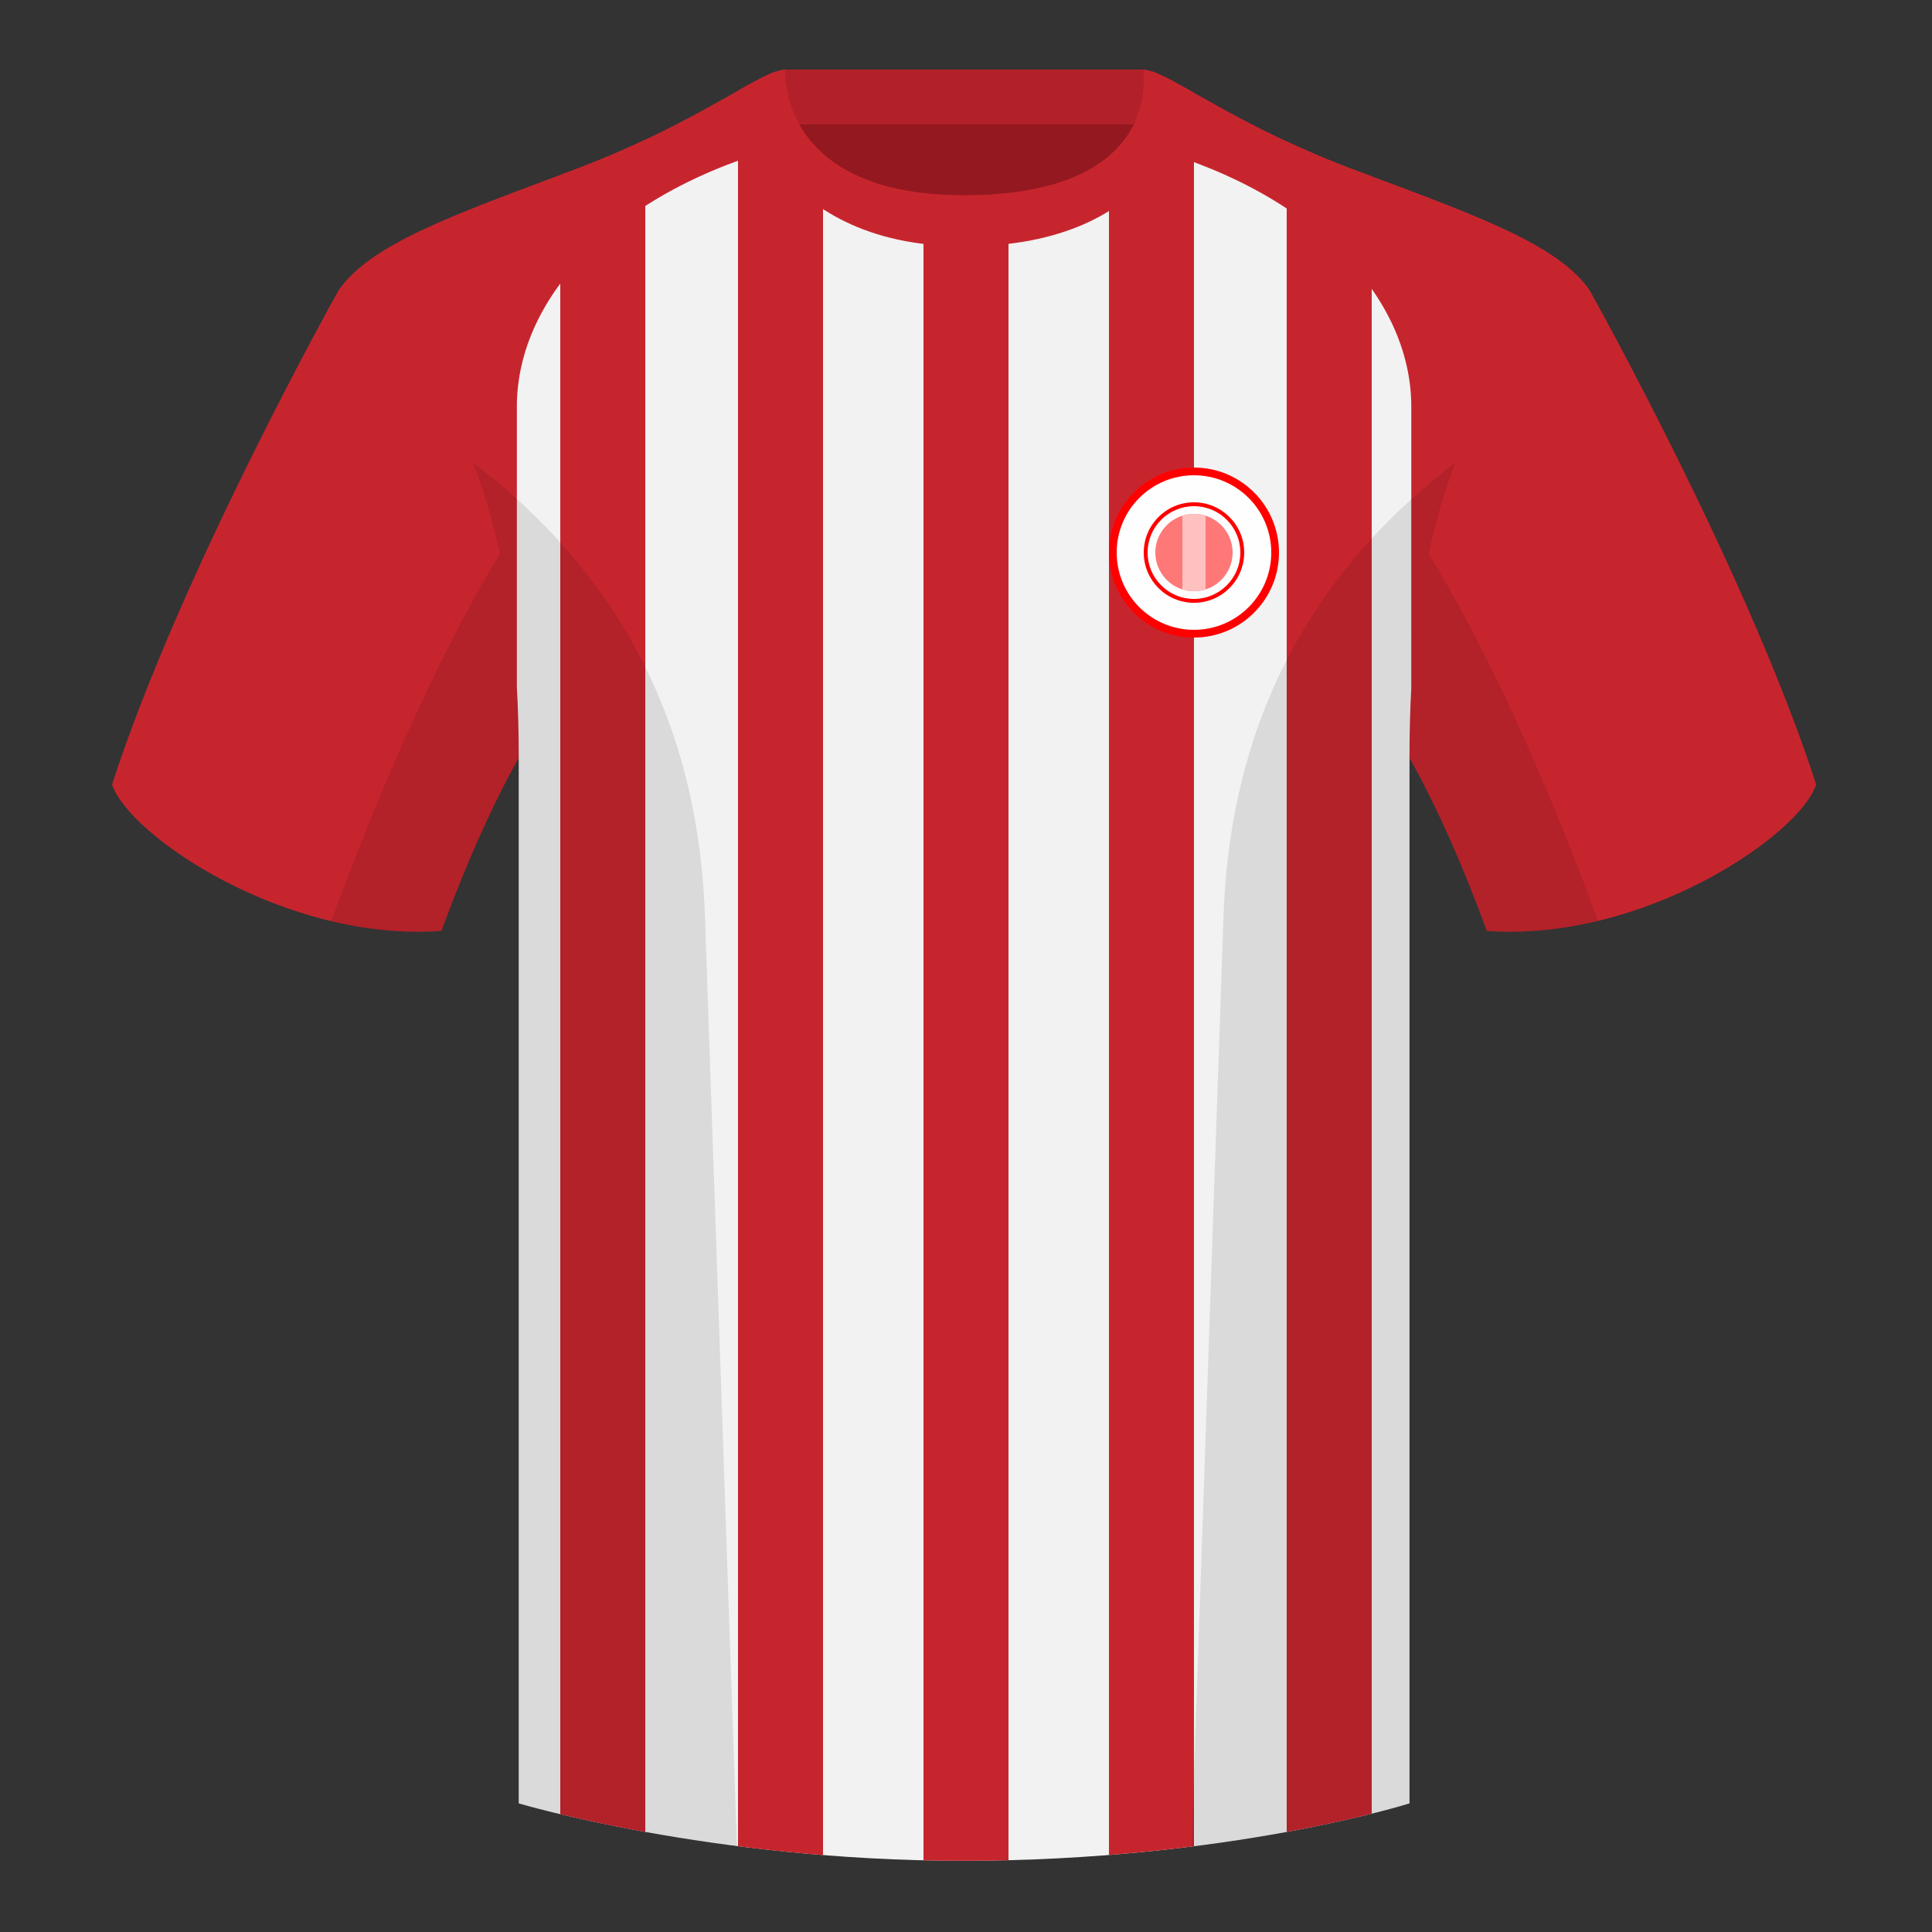 <?xml version="1.0" encoding="UTF-8"?><svg height="500" viewBox="0 0 500 500" width="500" xmlns="http://www.w3.org/2000/svg"><rect x="0" y="0" width="500" height="500" fill="#333333" stroke="none"/><g fill="none" fill-rule="evenodd"><path d="M0 0h500v500H0z"/><path d="M203.006 109.193h93.643V21.898h-93.643z" fill="#94181f"/><path d="M202.867 32.198h93.458v-14.2h-93.458z" fill="#b22129"/><g fill="#c7252e"><path d="M87.55 75.26s-40.762 72.8-58.547 127.77c4.445 13.375 45.208 40.86 85.232 37.885 13.34-36.4 24.46-52 24.46-52S141.658 93.83 87.55 75.26M411.476 75.26s40.762 72.8 58.547 127.77c-4.445 13.375-45.208 40.86-85.232 37.885-13.34-36.4-24.46-52-24.46-52S357.368 93.83 411.476 75.26"/><path d="M249.514 57.672c-50.082 0-47.798-39.469-48.742-39.14-7.516 2.62-24.133 14.937-52.439 25.496-31.873 11.885-52.626 19.315-60.782 31.2 11.114 8.915 46.694 28.97 46.694 120.345h230.533c0-91.376 35.58-111.43 46.7-120.346-8.157-11.885-28.91-19.315-60.783-31.2-28.36-10.576-44.982-22.919-52.478-25.508-.927-.32 4.177 39.153-48.703 39.153z"/></g><path d="M365.24 178.15c-.302 5.5-.462 11.301-.462 17.422v271.14s-46.719 14.855-115.648 14.855c-65.227 0-114.885-14.855-114.885-14.855v-271.14c0-6.261-.167-12.188-.482-17.799v-72.531c0-28.836 26.598-57.02 72.417-68.202 5.595 10.126 17.495 20.632 43.334 20.632 27.082 0 38.955-10.352 44.22-20.411 45.26 11.335 71.505 39.336 71.505 67.98z" fill="#f2f2f2"/><path d="M167 36.152V474.1c-9.044-1.638-16.499-3.273-22-4.587V45.27l3.333-1.243A241.37 241.37 0 0 0 167 36.153zm45.997 9.691v434.25a473.207 473.207 0 0 1-22-2.294V23.47c4.197-2.358 7.429-4.12 9.775-4.94.6-.207-.106 15.715 12.225 27.313zm48 11.129V481.42a480.49 480.49 0 0 1-11.867.147c-3.422 0-6.801-.041-10.133-.119V57.026c3.22.42 6.718.646 10.517.646 4.18 0 7.996-.246 11.483-.7zm48-32.958v453.798a469.697 469.697 0 0 1-22 2.26V46.09c12.51-11.62 10.626-27.776 11.22-27.572 2.525.874 6.085 2.852 10.78 5.497zm46 21.617v423.757c-5.35 1.336-12.78 3.025-22 4.716V36.608a240.944 240.944 0 0 0 17.698 7.42l4.302 1.603z" fill="#c7252e"/><path d="M249.576 63.752c51.479 0 58.279-35.895 58.279-40.38-5.772-3.24-9.728-5.345-12.008-5.345 0 0 5.881 32.495-46.335 32.495-48.52 0-46.336-32.495-46.336-32.495-2.28 0-6.235 2.105-12.002 5.345 0 0 7.368 40.38 58.402 40.38" fill="#c7252e"/><circle cx="309" cy="143" fill="red" r="22"/><circle cx="309" cy="143" fill="#fefefe" r="20"/><circle cx="309" cy="143" fill="red" r="13"/><circle cx="309" cy="143" fill="#fefefe" r="12"/><circle cx="309" cy="143" fill="#ff7878" r="10"/><path d="M309 133c1.046 0 2.054.16 3 .458v19.084a9.996 9.996 0 0 1-3 .458 9.996 9.996 0 0 1-3-.458v-19.084a9.996 9.996 0 0 1 3-.458z" fill="#ffc0c0"/><path d="M413.584 238.323c-9.287 2.238-19.064 3.316-28.798 2.592-8.197-22.369-15.557-36.883-20.012-44.748v270.577s-21.102 6.71-55.867 11.11l-.544-.059c1.881-54.795 5.722-166.47 8.277-240.705 2.055-59.755 31.084-95.29 60.099-117.44-2.676 6.78-5.072 14.606-7 23.667 7.354 11.852 24.436 42.069 43.831 94.964l.014.042zM190.717 477.795c-34.248-4.401-56.477-11.05-56.477-11.05V196.171c-4.456 7.867-11.813 22.38-20.01 44.743-9.632.716-19.308-.332-28.51-2.523.005-.033.012-.065.02-.097 19.377-52.848 36.305-83.066 43.61-94.944-1.93-9.075-4.328-16.912-7.007-23.701 29.015 22.15 58.044 57.685 60.1 117.44 2.554 74.235 6.395 185.91 8.276 240.705z" fill="#000" fill-opacity=".1"/></g></svg>